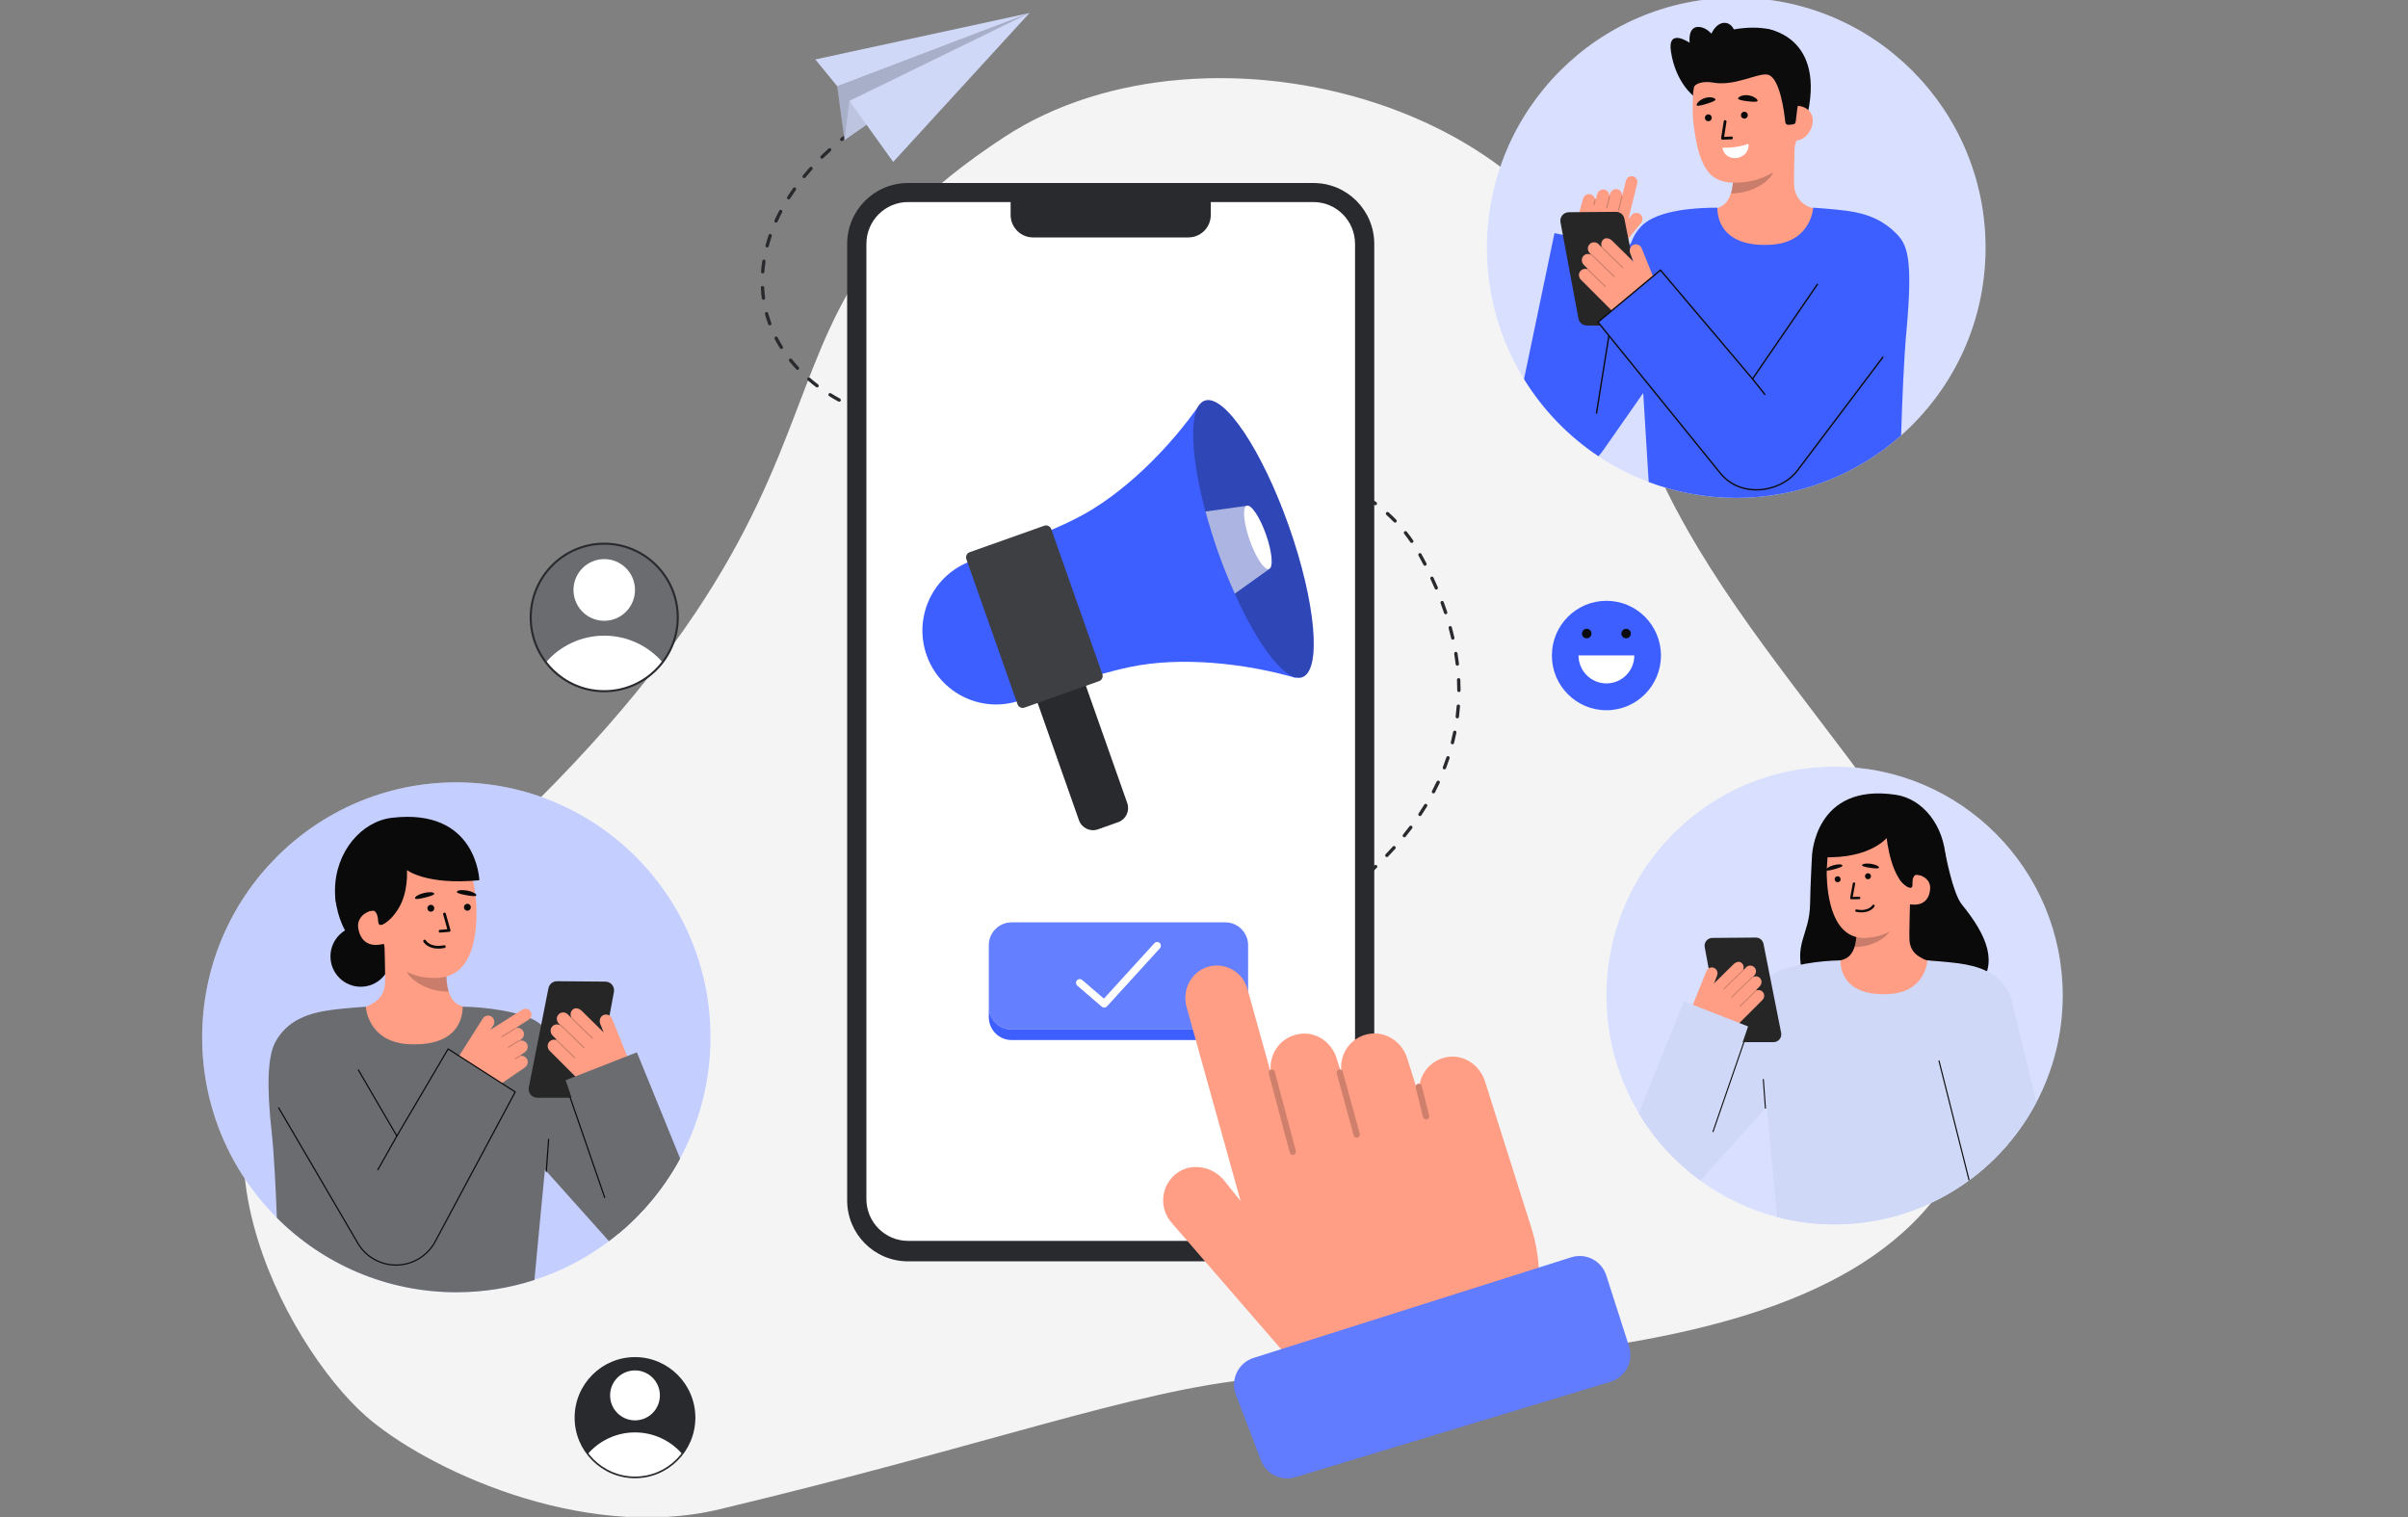 <svg xmlns="http://www.w3.org/2000/svg" width="1060" height="668" viewBox="0 0 1060 668" fill="none"><rect x="0" y="0" width="1060" height="668" fill="#808080" stroke="none"/><g clip-path="url(#clip0_657_489)"><g clip-path="url(#clip1_657_489)"><path d="M874.477 434.006C835.949 336.865 736.361 265.574 713.195 158.704C698.272 46.954 532.318 1.248 442.14 60.297C299.252 153.859 420.679 215.413 140.522 436.775C71.345 491.435 125.579 591.978 160.845 623.19C186.812 646.171 255.724 678.952 316.697 664.403C434.244 636.356 499.838 611.863 552.517 606.956C685.3 594.589 890.916 601.49 874.476 434.006H874.477Z" fill="#F4F4F4"></path><path d="M557.483 413.456C556.144 414.083 555.389 414.404 555.382 414.406C555.007 414.565 554.832 414.998 554.99 415.375C555.109 415.657 555.382 415.827 555.669 415.827C555.764 415.827 555.861 415.809 555.956 415.768C555.987 415.755 556.74 415.436 558.107 414.794C558.477 414.622 558.636 414.182 558.463 413.811C558.291 413.441 557.852 413.282 557.483 413.456Z" fill="#292A2E"></path><path d="M506.308 192.938C504.763 192.82 503.215 192.709 501.668 192.603C501.267 192.58 500.91 192.883 500.883 193.29C500.855 193.698 501.162 194.051 501.568 194.079C503.111 194.184 504.653 194.296 506.196 194.414C506.215 194.415 506.234 194.415 506.252 194.415C506.634 194.415 506.957 194.12 506.987 193.732C507.018 193.325 506.714 192.969 506.308 192.938Z" fill="#292A2E"></path><path d="M402.242 186.807C400.716 186.509 399.198 186.187 397.732 185.849C397.335 185.757 396.94 186.006 396.848 186.405C396.756 186.803 397.004 187.199 397.402 187.291C398.884 187.633 400.418 187.959 401.961 188.259C402.008 188.268 402.056 188.273 402.103 188.273C402.449 188.273 402.758 188.028 402.826 187.674C402.904 187.273 402.642 186.885 402.242 186.807Z" fill="#292A2E"></path><path d="M425.134 189.535L425.024 189.529C423.513 189.45 422 189.353 420.528 189.24C420.124 189.213 419.768 189.513 419.737 189.922C419.705 190.329 420.01 190.685 420.416 190.715C421.9 190.829 423.424 190.926 424.942 191.005L425.063 191.011C425.075 191.012 425.087 191.012 425.099 191.012C425.491 191.012 425.816 190.705 425.836 190.309C425.856 189.901 425.542 189.554 425.135 189.534L425.134 189.535Z" fill="#292A2E"></path><path d="M391.037 184.12C389.551 183.692 388.07 183.235 386.634 182.76C386.245 182.632 385.831 182.843 385.703 183.23C385.576 183.619 385.786 184.036 386.172 184.164C387.625 184.644 389.126 185.108 390.629 185.541C390.698 185.561 390.766 185.57 390.833 185.57C391.153 185.57 391.449 185.359 391.541 185.034C391.653 184.642 391.427 184.232 391.036 184.119L391.037 184.12Z" fill="#292A2E"></path><path d="M436.714 190.038C435.153 189.981 433.607 189.92 432.081 189.856C431.655 189.837 431.33 190.157 431.313 190.564C431.297 190.972 431.613 191.318 432.02 191.334C433.549 191.398 435.096 191.459 436.66 191.515C436.669 191.515 436.679 191.515 436.687 191.515C437.082 191.515 437.409 191.202 437.424 190.803C437.438 190.395 437.12 190.052 436.714 190.038Z" fill="#292A2E"></path><path d="M380.148 180.387C378.715 179.81 377.293 179.199 375.918 178.569C375.55 178.399 375.11 178.563 374.942 178.934C374.773 179.306 374.936 179.745 375.306 179.914C376.702 180.553 378.145 181.174 379.597 181.76C379.687 181.796 379.781 181.813 379.873 181.813C380.164 181.813 380.441 181.637 380.556 181.349C380.708 180.969 380.525 180.538 380.147 180.387H380.148Z" fill="#292A2E"></path><path d="M413.638 188.572C412.112 188.393 410.573 188.19 409.063 187.969C408.662 187.909 408.285 188.19 408.227 188.594C408.169 188.997 408.448 189.373 408.85 189.432C410.374 189.655 411.928 189.86 413.467 190.042C413.496 190.045 413.525 190.047 413.554 190.047C413.923 190.047 414.241 189.77 414.285 189.393C414.332 188.988 414.043 188.62 413.638 188.572Z" fill="#292A2E"></path><path d="M494.702 192.162C493.154 192.073 491.609 191.988 490.064 191.908C489.664 191.88 489.31 192.201 489.29 192.609C489.269 193.016 489.582 193.364 489.989 193.385C491.53 193.465 493.073 193.55 494.618 193.639C494.632 193.639 494.647 193.64 494.661 193.64C495.048 193.64 495.373 193.337 495.397 192.943C495.421 192.535 495.11 192.186 494.704 192.161L494.702 192.162Z" fill="#292A2E"></path><path d="M483.105 191.576C481.555 191.508 480.008 191.444 478.466 191.383C478.456 191.383 478.446 191.383 478.436 191.383C478.042 191.383 477.715 191.695 477.7 192.093C477.684 192.502 478 192.846 478.407 192.862C479.948 192.922 481.492 192.987 483.04 193.055C483.051 193.055 483.062 193.055 483.073 193.055C483.465 193.055 483.792 192.745 483.809 192.348C483.827 191.94 483.511 191.595 483.105 191.576Z" fill="#292A2E"></path><path d="M471.504 191.125C469.951 191.072 468.404 191.02 466.864 190.971C466.452 190.963 466.116 191.279 466.103 191.687C466.09 192.095 466.41 192.436 466.816 192.45C468.355 192.499 469.901 192.549 471.452 192.603C471.461 192.603 471.469 192.603 471.478 192.603C471.874 192.603 472.2 192.288 472.214 191.889C472.228 191.481 471.91 191.138 471.503 191.124L471.504 191.125Z" fill="#292A2E"></path><path d="M369.757 175.467C368.407 174.721 367.075 173.937 365.795 173.136C365.448 172.919 364.994 173.025 364.779 173.371C364.563 173.718 364.669 174.175 365.014 174.39C366.316 175.206 367.673 176.004 369.046 176.762C369.158 176.825 369.281 176.854 369.401 176.854C369.661 176.854 369.913 176.716 370.047 176.472C370.244 176.114 370.114 175.664 369.757 175.467Z" fill="#292A2E"></path><path d="M448.305 190.416C446.747 190.37 445.202 190.322 443.667 190.273C443.278 190.273 442.92 190.581 442.907 190.989C442.894 191.397 443.213 191.739 443.62 191.752C445.154 191.801 446.701 191.849 448.261 191.895H448.283C448.68 191.895 449.008 191.579 449.021 191.177C449.033 190.769 448.712 190.428 448.305 190.416Z" fill="#292A2E"></path><path d="M347.769 87.461C348.582 86.181 349.448 84.895 350.34 83.638C350.577 83.305 350.499 82.843 350.168 82.606C349.837 82.369 349.376 82.446 349.14 82.779C348.233 84.056 347.354 85.364 346.525 86.665C346.306 87.009 346.407 87.467 346.75 87.687C346.873 87.764 347.011 87.803 347.146 87.803C347.39 87.803 347.628 87.682 347.769 87.461Z" fill="#292A2E"></path><path d="M335.691 120.378C335.709 120.38 335.728 120.38 335.746 120.38C336.129 120.38 336.452 120.084 336.48 119.695C336.59 118.188 336.763 116.654 336.994 115.132C337.055 114.728 336.778 114.35 336.376 114.289C335.971 114.23 335.597 114.506 335.536 114.909C335.3 116.469 335.122 118.042 335.01 119.587C334.98 119.995 335.285 120.349 335.691 120.379V120.378Z" fill="#292A2E"></path><path d="M336.813 131.139C336.611 129.64 336.47 128.105 336.394 126.574C336.374 126.166 336.02 125.848 335.621 125.872C335.214 125.893 334.901 126.239 334.922 126.648C335 128.22 335.144 129.798 335.352 131.337C335.401 131.709 335.717 131.978 336.082 131.978C336.115 131.978 336.148 131.976 336.181 131.971C336.585 131.917 336.868 131.545 336.813 131.139H336.813Z" fill="#292A2E"></path><path d="M339.28 103.047C338.895 102.916 338.476 103.122 338.344 103.508C337.836 105.001 337.377 106.514 336.979 108.005C336.874 108.399 337.108 108.805 337.501 108.911C337.565 108.927 337.629 108.936 337.692 108.936C338.018 108.936 338.316 108.718 338.404 108.387C338.792 106.927 339.242 105.448 339.739 103.987C339.871 103.6 339.665 103.18 339.28 103.047Z" fill="#292A2E"></path><path d="M338.165 137.877C338.059 137.483 337.655 137.249 337.261 137.356C336.868 137.463 336.635 137.868 336.742 138.263C337.148 139.772 337.625 141.283 338.162 142.756C338.272 143.055 338.555 143.242 338.855 143.242C338.939 143.242 339.024 143.227 339.108 143.196C339.491 143.056 339.687 142.631 339.547 142.248C339.025 140.815 338.561 139.345 338.166 137.877H338.165Z" fill="#292A2E"></path><path d="M640.14 287.818C640.389 289.335 640.605 290.873 640.784 292.39C640.829 292.765 641.147 293.042 641.515 293.042C641.544 293.042 641.574 293.04 641.602 293.037C642.007 292.989 642.296 292.621 642.248 292.215C642.066 290.677 641.846 289.117 641.594 287.578C641.527 287.175 641.147 286.898 640.747 286.968C640.345 287.034 640.073 287.415 640.14 287.818Z" fill="#292A2E"></path><path d="M638.804 281.017C638.882 281.36 639.186 281.592 639.522 281.592C639.576 281.592 639.632 281.586 639.688 281.573C640.084 281.482 640.332 281.085 640.241 280.686C639.899 279.189 639.517 277.661 639.106 276.147C639 275.753 638.595 275.521 638.201 275.627C637.808 275.735 637.576 276.141 637.683 276.535C638.089 278.031 638.465 279.539 638.804 281.017Z" fill="#292A2E"></path><path d="M341.306 97.941C341.405 97.985 341.508 98.007 341.61 98.007C341.89 98.007 342.158 97.846 342.281 97.573C342.903 96.197 343.582 94.805 344.302 93.436C344.492 93.074 344.354 92.627 343.993 92.437C343.633 92.246 343.187 92.385 342.997 92.748C342.265 94.143 341.572 95.561 340.938 96.963C340.77 97.335 340.935 97.773 341.305 97.941L341.306 97.941Z" fill="#292A2E"></path><path d="M348.575 158.114C348.318 157.797 347.854 157.747 347.538 158.004C347.222 158.262 347.172 158.727 347.428 159.044C348.397 160.246 349.434 161.437 350.512 162.587C350.657 162.742 350.852 162.819 351.049 162.819C351.23 162.819 351.411 162.752 351.554 162.618C351.851 162.339 351.865 161.871 351.586 161.572C350.535 160.451 349.521 159.287 348.576 158.114L348.575 158.114Z" fill="#292A2E"></path><path d="M357.505 73.611C357.203 73.337 356.737 73.36 356.464 73.664C355.415 74.829 354.387 76.022 353.41 77.207C353.151 77.521 353.195 77.988 353.509 78.248C353.647 78.362 353.813 78.417 353.978 78.417C354.19 78.417 354.401 78.326 354.546 78.148C355.51 76.98 356.523 75.804 357.558 74.655C357.831 74.352 357.807 73.884 357.505 73.611Z" fill="#292A2E"></path><path d="M360.119 169.225C358.892 168.294 357.692 167.323 356.551 166.336C356.242 166.069 355.777 166.103 355.511 166.413C355.245 166.722 355.28 167.189 355.588 167.456C356.753 168.463 357.977 169.456 359.23 170.406C359.363 170.506 359.52 170.554 359.674 170.554C359.897 170.554 360.118 170.454 360.263 170.261C360.508 169.935 360.443 169.472 360.119 169.225H360.119Z" fill="#292A2E"></path><path d="M342.307 148.539C342.12 148.177 341.674 148.036 341.313 148.224C340.951 148.412 340.811 148.858 340.998 149.221C341.713 150.603 342.499 151.977 343.332 153.306C343.471 153.529 343.712 153.652 343.957 153.652C344.091 153.652 344.227 153.615 344.348 153.538C344.693 153.321 344.797 152.864 344.58 152.518C343.768 151.225 343.003 149.886 342.307 148.539Z" fill="#292A2E"></path><path d="M517.874 193.955C516.336 193.8 514.796 193.654 513.254 193.516C512.848 193.486 512.49 193.779 512.453 194.187C512.417 194.594 512.716 194.952 513.122 194.989C514.659 195.128 516.194 195.273 517.727 195.426C517.752 195.429 517.777 195.43 517.801 195.43C518.175 195.43 518.496 195.145 518.534 194.764C518.574 194.358 518.279 193.995 517.874 193.955Z" fill="#292A2E"></path><path d="M365.758 65.452C365.485 65.149 365.019 65.126 364.717 65.4C363.56 66.449 362.416 67.528 361.318 68.604C361.027 68.89 361.021 69.358 361.305 69.65C361.45 69.798 361.641 69.873 361.833 69.873C362.019 69.873 362.205 69.803 362.348 69.662C363.434 68.598 364.563 67.533 365.706 66.497C366.008 66.222 366.032 65.755 365.758 65.452Z" fill="#292A2E"></path><path d="M459.904 190.757L455.264 190.621C454.865 190.612 454.517 190.931 454.505 191.34C454.494 191.748 454.814 192.089 455.221 192.1L459.859 192.236H459.882C460.278 192.236 460.607 191.92 460.619 191.518C460.631 191.11 460.311 190.769 459.904 190.757Z" fill="#292A2E"></path><path d="M632.244 259.546C632.341 259.546 632.44 259.526 632.535 259.485C632.908 259.324 633.081 258.889 632.921 258.514C632.312 257.095 631.67 255.66 631.013 254.249C630.841 253.879 630.401 253.718 630.033 253.893C629.663 254.065 629.504 254.506 629.677 254.876C630.328 256.272 630.963 257.693 631.566 259.099C631.686 259.379 631.958 259.547 632.244 259.547V259.546Z" fill="#292A2E"></path><path d="M627.963 353.961C627.616 353.747 627.162 353.856 626.949 354.206C626.151 355.512 625.315 356.822 624.464 358.098C624.238 358.438 624.329 358.897 624.668 359.124C624.793 359.208 624.936 359.248 625.077 359.248C625.315 359.248 625.549 359.133 625.691 358.92C626.552 357.628 627.399 356.301 628.207 354.978C628.42 354.63 628.311 354.174 627.963 353.961L627.963 353.961Z" fill="#292A2E"></path><path d="M613.108 372.662C612.086 373.797 611.028 374.937 609.961 376.048C609.679 376.343 609.687 376.811 609.981 377.094C610.124 377.232 610.308 377.301 610.493 377.301C610.686 377.301 610.879 377.225 611.024 377.074C612.102 375.95 613.172 374.799 614.203 373.652C614.476 373.349 614.452 372.881 614.15 372.608C613.848 372.335 613.381 372.359 613.108 372.662Z" fill="#292A2E"></path><path d="M626.611 248.648C626.742 248.902 627 249.047 627.266 249.047C627.382 249.047 627.498 249.02 627.606 248.963C627.968 248.774 628.108 248.327 627.92 247.965C627.21 246.599 626.469 245.215 625.714 243.851C625.517 243.495 625.067 243.366 624.712 243.563C624.356 243.761 624.227 244.211 624.425 244.569C625.173 245.921 625.908 247.294 626.611 248.647V248.648Z" fill="#292A2E"></path><path d="M611.271 225.552C610.969 225.278 610.502 225.302 610.23 225.605C609.957 225.908 609.981 226.376 610.283 226.649C611.425 227.684 612.536 228.756 613.586 229.836C613.73 229.984 613.922 230.059 614.113 230.059C614.299 230.059 614.484 229.99 614.628 229.849C614.919 229.564 614.925 229.095 614.641 228.803C613.57 227.701 612.437 226.607 611.271 225.552Z" fill="#292A2E"></path><path d="M621.489 363.606C621.164 363.361 620.702 363.425 620.456 363.751C619.541 364.966 618.584 366.19 617.61 367.39C617.354 367.707 617.402 368.173 617.717 368.431C617.854 368.542 618.018 368.597 618.182 368.597C618.396 368.597 618.608 368.504 618.754 368.324C619.74 367.11 620.708 365.871 621.632 364.642C621.877 364.317 621.814 363.852 621.489 363.606Z" fill="#292A2E"></path><path d="M619.274 234.076C619.02 233.757 618.557 233.703 618.239 233.957C617.92 234.211 617.867 234.677 618.12 234.996C619.069 236.196 619.986 237.44 620.843 238.693C620.985 238.903 621.217 239.015 621.452 239.015C621.596 239.015 621.741 238.973 621.868 238.885C622.203 238.654 622.29 238.194 622.059 237.857C621.183 236.574 620.245 235.302 619.275 234.076H619.274Z" fill="#292A2E"></path><path d="M642.015 310.133C641.608 310.105 641.255 310.408 641.226 310.816C641.114 312.346 640.962 313.89 640.775 315.403C640.725 315.808 641.012 316.177 641.416 316.228C641.448 316.231 641.478 316.233 641.508 316.233C641.875 316.233 642.192 315.959 642.239 315.585C642.429 314.048 642.583 312.479 642.696 310.924C642.726 310.516 642.421 310.161 642.015 310.132V310.133Z" fill="#292A2E"></path><path d="M642.834 299.216C642.814 298.808 642.473 298.472 642.062 298.513C641.656 298.532 641.341 298.879 641.361 299.288C641.436 300.825 641.475 302.377 641.476 303.902C641.476 304.31 641.806 304.641 642.214 304.641C642.621 304.641 642.951 304.31 642.951 303.901C642.95 302.353 642.911 300.777 642.834 299.216Z" fill="#292A2E"></path><path d="M640.539 321.647C640.138 321.567 639.752 321.826 639.671 322.227C639.37 323.723 639.028 325.235 638.651 326.721C638.551 327.117 638.789 327.52 639.184 327.62C639.245 327.636 639.305 327.643 639.366 327.643C639.695 327.643 639.995 327.421 640.08 327.085C640.463 325.575 640.811 324.037 641.117 322.517C641.197 322.117 640.939 321.728 640.539 321.647Z" fill="#292A2E"></path><path d="M636.379 270.405C636.456 270.405 636.535 270.393 636.612 270.366C636.998 270.238 637.208 269.819 637.079 269.431C636.595 267.973 636.072 266.489 635.526 265.021C635.384 264.638 634.958 264.443 634.578 264.586C634.196 264.728 634.002 265.155 634.144 265.538C634.684 266.99 635.201 268.457 635.68 269.898C635.783 270.209 636.07 270.405 636.379 270.405Z" fill="#292A2E"></path><path d="M633.401 343.7C633.033 343.525 632.593 343.684 632.419 344.054C631.77 345.434 631.079 346.825 630.363 348.185C630.174 348.546 630.312 348.994 630.672 349.184C630.782 349.241 630.9 349.27 631.015 349.27C631.279 349.27 631.535 349.126 631.667 348.874C632.392 347.494 633.093 346.084 633.752 344.684C633.925 344.314 633.767 343.873 633.399 343.699L633.401 343.7Z" fill="#292A2E"></path><path d="M637.639 332.89C637.253 332.76 636.836 332.97 636.706 333.357C636.225 334.8 635.7 336.259 635.143 337.695C634.996 338.076 635.183 338.505 635.563 338.653C635.651 338.687 635.741 338.704 635.83 338.704C636.126 338.704 636.404 338.524 636.518 338.231C637.083 336.773 637.616 335.291 638.104 333.825C638.234 333.438 638.025 333.019 637.639 332.889V332.89Z" fill="#292A2E"></path><path d="M529.404 195.274C527.87 195.075 526.332 194.886 524.79 194.705C524.393 194.653 524.02 194.948 523.973 195.354C523.926 195.76 524.215 196.127 524.62 196.174C526.156 196.355 527.689 196.543 529.215 196.741C529.247 196.745 529.279 196.747 529.31 196.747C529.675 196.747 529.992 196.475 530.04 196.102C530.093 195.698 529.807 195.325 529.404 195.274Z" fill="#292A2E"></path><path d="M567.749 408.156C566.394 408.914 565.025 409.657 563.679 410.366C563.318 410.555 563.179 411.002 563.369 411.364C563.501 411.617 563.758 411.76 564.022 411.76C564.137 411.76 564.254 411.733 564.365 411.675C565.721 410.961 567.102 410.212 568.468 409.448C568.823 409.25 568.951 408.799 568.753 408.442C568.555 408.085 568.104 407.957 567.749 408.156Z" fill="#292A2E"></path><path d="M574.559 206.663C574.866 206.663 575.152 206.47 575.257 206.163C575.389 205.777 575.184 205.356 574.799 205.224C573.353 204.728 571.863 204.241 570.369 203.775C569.983 203.655 569.567 203.872 569.446 204.262C569.326 204.652 569.543 205.066 569.932 205.188C571.412 205.649 572.889 206.132 574.321 206.623C574.4 206.65 574.481 206.663 574.559 206.663Z" fill="#292A2E"></path><path d="M564.176 202.737C564.282 202.343 564.049 201.936 563.655 201.831C562.177 201.433 560.659 201.043 559.144 200.672C558.748 200.573 558.35 200.819 558.254 201.215C558.157 201.612 558.4 202.013 558.795 202.109C560.298 202.477 561.805 202.864 563.273 203.259C563.336 203.277 563.401 203.285 563.464 203.285C563.789 203.285 564.087 203.067 564.175 202.736L564.176 202.737Z" fill="#292A2E"></path><path d="M552.339 199.119C550.846 198.802 549.311 198.491 547.778 198.197C547.377 198.12 546.992 198.383 546.915 198.784C546.838 199.185 547.1 199.572 547.5 199.649C549.025 199.943 550.55 200.251 552.034 200.566C552.085 200.577 552.137 200.582 552.188 200.582C552.528 200.582 552.835 200.343 552.908 199.995C552.993 199.596 552.738 199.204 552.34 199.119L552.339 199.119Z" fill="#292A2E"></path><path d="M577.681 402.214C576.391 403.038 575.069 403.86 573.751 404.66C573.402 404.871 573.29 405.326 573.501 405.676C573.64 405.906 573.882 406.033 574.132 406.033C574.261 406.033 574.393 405.998 574.513 405.926C575.842 405.121 577.174 404.292 578.473 403.461C578.816 403.242 578.918 402.784 578.699 402.44C578.481 402.096 578.026 401.994 577.682 402.214H577.681Z" fill="#292A2E"></path><path d="M540.906 196.967C539.412 196.718 537.867 196.474 536.311 196.24C535.909 196.174 535.533 196.457 535.473 196.861C535.413 197.265 535.69 197.642 536.092 197.702C537.64 197.935 539.178 198.179 540.664 198.426C540.705 198.433 540.745 198.436 540.785 198.436C541.139 198.436 541.452 198.179 541.512 197.818C541.578 197.415 541.307 197.034 540.905 196.966L540.906 196.967Z" fill="#292A2E"></path><path d="M596.392 388.615C595.211 389.592 593.999 390.569 592.788 391.518C592.467 391.77 592.411 392.235 592.661 392.556C592.807 392.743 593.024 392.84 593.242 392.84C593.401 392.84 593.561 392.788 593.696 392.683C594.917 391.726 596.14 390.741 597.329 389.756C597.643 389.496 597.688 389.03 597.429 388.716C597.169 388.401 596.705 388.357 596.391 388.616L596.392 388.615Z" fill="#292A2E"></path><path d="M605.045 380.943C603.941 381.994 602.799 383.051 601.65 384.084C601.347 384.356 601.321 384.824 601.592 385.128C601.738 385.291 601.939 385.374 602.141 385.374C602.317 385.374 602.492 385.312 602.633 385.186C603.794 384.144 604.946 383.077 606.061 382.017C606.356 381.735 606.368 381.268 606.088 380.971C605.807 380.674 605.341 380.662 605.045 380.943Z" fill="#292A2E"></path><path d="M605.418 222.412C605.641 222.412 605.862 222.31 606.007 222.118C606.252 221.792 606.187 221.327 605.861 221.082C604.641 220.16 603.359 219.246 602.053 218.367C601.713 218.137 601.257 218.23 601.03 218.568C600.803 218.907 600.893 219.367 601.23 219.595C602.514 220.459 603.774 221.357 604.974 222.263C605.107 222.364 605.263 222.412 605.418 222.412Z" fill="#292A2E"></path><path d="M587.245 395.697C586.014 396.591 584.744 397.489 583.466 398.371C583.131 398.602 583.045 399.063 583.277 399.399C583.42 399.608 583.65 399.72 583.884 399.72C584.029 399.72 584.174 399.678 584.302 399.59C585.588 398.703 586.869 397.796 588.109 396.895C588.44 396.656 588.513 396.194 588.274 395.863C588.036 395.532 587.575 395.458 587.245 395.697Z" fill="#292A2E"></path><path d="M595.729 216.059C595.986 216.059 596.235 215.924 596.37 215.685C596.571 215.33 596.448 214.878 596.093 214.676C594.769 213.92 593.386 213.173 591.985 212.454C591.625 212.269 591.179 212.412 590.993 212.775C590.807 213.139 590.952 213.584 591.314 213.77C592.695 214.48 594.059 215.217 595.364 215.962C595.479 216.028 595.604 216.06 595.728 216.06L595.729 216.059Z" fill="#292A2E"></path><path d="M585.366 210.865C585.65 210.865 585.921 210.699 586.042 210.422C586.206 210.048 586.036 209.611 585.663 209.448C584.269 208.834 582.821 208.228 581.359 207.647C580.981 207.498 580.553 207.682 580.402 208.063C580.251 208.443 580.437 208.873 580.816 209.023C582.261 209.597 583.693 210.196 585.071 210.802C585.167 210.845 585.268 210.865 585.366 210.865Z" fill="#292A2E"></path><path d="M371.917 59.335C371.297 59.821 370.685 60.31 370.079 60.8C369.763 61.057 369.713 61.523 369.969 61.841C370.115 62.021 370.328 62.115 370.543 62.115C370.705 62.115 370.87 62.061 371.006 61.95C371.605 61.464 372.212 60.981 372.825 60.5C373.145 60.248 373.202 59.783 372.952 59.462C372.702 59.14 372.238 59.083 371.917 59.335Z" fill="#292A2E"></path><path d="M368.552 37.979L371.765 61.615L453.164 5.746L368.552 37.979Z" fill="#D0D8F7"></path><path opacity="0.2" d="M368.552 37.979L371.765 61.615L453.164 5.746L368.552 37.979Z" fill="#0A0A0A"></path><path d="M373.907 44.426L371.765 61.617L433.886 17.566L373.907 44.426Z" fill="#D0D8F7"></path><path opacity="0.1" d="M373.907 44.426L371.765 61.617L433.886 17.566L373.907 44.426Z" fill="#0A0A0A"></path><path d="M358.912 26.16L453.164 5.746L393.185 71.286L373.906 44.425L453.164 5.746L368.551 37.979L358.912 26.16Z" fill="#D0D8F7"></path><path d="M874.033 109.091C874.033 141.975 859.658 171.487 836.878 191.65C817.521 208.783 792.121 219.17 764.286 219.17C750.728 219.17 737.742 216.701 725.755 212.192C717.91 209.247 710.491 205.422 703.621 200.828C690.416 192.029 679.233 180.444 670.876 166.892V166.88C660.522 150.077 654.553 130.28 654.553 109.091C654.553 48.283 703.683 -1 764.288 -1C824.893 -1 874.035 48.283 874.035 109.091H874.033Z" fill="white"></path><path opacity="0.2" d="M874.033 109.091C874.033 141.975 859.658 171.487 836.878 191.65C817.521 208.783 792.121 219.17 764.286 219.17C750.728 219.17 737.742 216.701 725.755 212.192C717.91 209.247 710.491 205.422 703.621 200.828C690.416 192.029 679.233 180.444 670.876 166.892V166.88C660.522 150.077 654.553 130.28 654.553 109.091C654.553 48.283 703.683 -1 764.288 -1C824.893 -1 874.035 48.283 874.035 109.091H874.033Z" fill="#3E5FFF"></path><path d="M750.906 92.868C751.028 92.853 752.377 115.302 778.375 113.345C796.373 111.992 802.79 92.837 803.203 92.837C801.263 92.423 798.864 91.795 797.912 91.58C794.745 90.864 790.793 88.243 789.879 82.722C789.353 79.54 790.246 63.26 789.971 60.041L762.344 66.227C762.73 73.026 765.432 88.79 755.962 91.58C754.386 92.041 752.688 92.465 750.906 92.868Z" fill="#FF9E85"></path><path opacity="0.22" d="M761.955 85.137C762.346 83.884 762.58 82.794 762.786 80.836C763.157 77.332 762.959 74.113 762.606 70.832C768.187 70.086 773.545 67.731 777.875 64.121C778.388 66.021 781.209 74.326 780.429 76.132C778.952 79.546 772.014 85.138 761.956 85.138L761.955 85.137Z" fill="#0C0C0C"></path><path d="M745.527 42.278C745.527 42.278 737.599 36.368 735.543 22.643C733.951 12.016 743.786 18.835 743.786 18.835C743.786 18.835 742.714 11.171 748.288 11.892C753.863 12.611 757.046 20.646 757.046 20.646" fill="#0C0C0C"></path><path d="M777.092 12.57C777.092 12.57 804.757 15.336 795.044 52.987L792.599 53.17L787.636 53.541" fill="#0C0C0C"></path><path d="M767.192 80.267C778.084 79.204 791.077 72.199 791.155 57.356L791.225 43.964C791.303 29.121 783.594 17.049 769.663 16.975C755.731 16.901 745.256 28.879 745.178 43.722L745.148 49.651C745.142 50.871 745.258 53.062 745.636 55.732C746.39 61.06 747.558 69.161 751.207 74.618C754.652 79.771 760.234 80.945 767.193 80.266L767.192 80.267Z" fill="#FF9E85"></path><path d="M758.603 64.997C758.374 64.982 758.204 65.194 758.255 65.417C758.925 68.321 761.628 70.001 764.646 69.543C767.664 69.086 769.895 66.674 769.715 63.714C769.7 63.477 769.46 63.325 769.242 63.418C768.55 63.714 766.928 64.275 763.867 64.717C761.238 65.095 759.395 65.049 758.602 64.998L758.603 64.997Z" fill="white"></path><path d="M752.218 53.36C753.048 53.239 753.624 52.467 753.504 51.634C753.384 50.801 752.613 50.224 751.783 50.344C750.953 50.465 750.378 51.237 750.498 52.07C750.618 52.903 751.388 53.48 752.218 53.36Z" fill="#0A0A0A"></path><path d="M762.302 61.323C762.606 61.279 762.834 61.01 762.821 60.696C762.808 60.359 762.526 60.098 762.19 60.111L758.957 60.239L759.997 53.573C760.049 53.24 759.823 52.928 759.491 52.877C759.16 52.825 758.849 53.052 758.796 53.385L757.642 60.783C757.614 60.963 757.668 61.146 757.789 61.282C757.909 61.418 758.085 61.493 758.266 61.486L762.238 61.329C762.26 61.329 762.281 61.327 762.301 61.323H762.302Z" fill="#0A0A0A"></path><path d="M765.08 43.365C765 43.836 766.727 44.271 769.107 44.555C771.486 44.839 773.625 44.981 773.699 44.392C773.793 43.647 771.843 42.21 769.462 41.927C767.081 41.644 765.205 42.626 765.08 43.365Z" fill="#0A0A0A"></path><path d="M768.089 52.213C768.92 52.093 769.496 51.319 769.376 50.486C769.256 49.653 768.485 49.075 767.654 49.196C766.824 49.316 766.248 50.09 766.368 50.923C766.488 51.756 767.259 52.334 768.089 52.213Z" fill="#0A0A0A"></path><path d="M746.865 46.33C746.982 46.792 748.736 46.487 751.027 45.778C753.317 45.068 755.329 44.329 755.158 43.76C754.942 43.042 752.815 42.435 750.524 43.144C748.234 43.854 746.679 45.602 746.865 46.33Z" fill="#0A0A0A"></path><path d="M790.266 61.875C794.499 61.897 797.955 57.372 797.977 53.125C797.999 48.878 794.579 46.518 790.345 46.496L788.149 49.33L786.625 61.856L790.265 61.876L790.266 61.875Z" fill="#FF9E85"></path><path d="M787.293 54.956C786.587 55.025 785.958 54.513 785.886 53.805C785.421 49.235 783.465 33.905 778.059 32.843C773.825 32.011 763.618 38.104 754.108 36.358C749.948 35.594 746.011 36.656 745.625 38.627C745.472 39.407 742.801 28.226 749.243 19.677C754.372 12.87 771.309 10.832 779.038 12.993C800.437 18.978 791.226 47.413 791.226 47.413L790.455 53.632C790.381 54.233 789.901 54.701 789.3 54.76L787.293 54.956Z" fill="#0C0C0C"></path><path d="M763.929 19.663C764.859 15.029 763.068 10.76 759.93 10.127C756.791 9.493 753.494 12.736 752.565 17.37C751.636 22.003 753.427 26.273 756.565 26.906C759.703 27.54 763 24.297 763.929 19.663Z" fill="#0C0C0C"></path><path d="M839.204 145.827C838.119 157.436 837.365 175.79 836.877 191.652C817.52 208.785 792.121 219.172 764.286 219.172C750.727 219.172 737.741 216.703 725.755 212.194C725.157 202.284 724.219 186.91 723.343 173.004C722.466 159.122 721.649 146.695 721.308 142.612C719.932 126.409 715.217 115.753 718.116 106.771C718.896 104.314 720.248 101.981 722.404 99.695C729.677 91.984 748.436 91.422 755.977 91.422C756.111 91.422 754.454 108.934 779.208 107.761C797.396 106.906 798.164 91.422 798.164 91.422C798.164 91.422 807.167 92.009 813.16 92.815C822.966 94.147 829.435 97.483 834.576 102.639C839.363 107.454 842.287 112.648 839.205 145.826L839.204 145.827Z" fill="#3E5FFF"></path><path d="M756.44 125.566L723.342 172.992V173.005L705.629 198.373C705.008 199.253 704.337 200.072 703.619 200.83C690.414 192.031 679.23 180.446 670.874 166.894V166.882L684.275 102.628L716.313 109.349L718.116 106.771V106.759L721.917 101.32L756.44 125.566Z" fill="#3E5FFF"></path><path d="M708.492 144.22L702.452 182.027L703.046 182.123L709.086 144.316L708.492 144.22Z" fill="#0C0C0C"></path><path d="M722.414 98.125C723.395 96.93 723.187 95.145 721.929 94.213C720.75 93.339 719.068 93.657 718.136 94.792L716.803 96.555L720.703 80.736C721.042 79.363 720.206 77.974 718.837 77.634C717.468 77.294 716.083 78.133 715.745 79.506L714.12 86.094C714.105 86.084 714.086 86.076 714.068 86.069C714.123 84.676 713.098 83.385 711.573 83.253C710.268 83.14 709.09 84.056 708.733 85.32L708.482 86.209C708.451 86.213 708.422 86.225 708.395 86.24C708.455 84.961 707.607 83.766 706.291 83.465C704.862 83.139 703.448 84.107 703.049 85.522L702.431 87.712C702.401 87.636 702.339 87.574 702.252 87.555C702.204 87.545 702.158 87.552 702.115 87.568C701.864 86.474 700.955 85.572 699.695 85.462C698.391 85.349 697.213 86.266 696.856 87.53L693.485 99.398C691.972 104.76 693.853 110.508 698.241 113.925L705.148 119.305L722.413 98.124L722.414 98.125Z" fill="#FF9E85"></path><g opacity="0.2"><path d="M712.231 92.756C712.228 92.727 712.229 92.697 712.237 92.667L713.74 86.25C713.772 86.113 713.909 86.027 714.045 86.06C714.182 86.093 714.266 86.23 714.235 86.367L712.732 92.784C712.7 92.921 712.562 93.007 712.426 92.974C712.32 92.949 712.245 92.859 712.232 92.757L712.231 92.756Z" fill="#0C0C0C"></path><path d="M707.048 91.527C707.044 91.498 707.046 91.467 707.053 91.436L708.274 86.402C708.307 86.265 708.445 86.181 708.581 86.214C708.717 86.248 708.801 86.385 708.768 86.523L707.547 91.557C707.514 91.694 707.376 91.778 707.24 91.745C707.134 91.719 707.06 91.63 707.048 91.527Z" fill="#0C0C0C"></path><path d="M701.426 90.227C701.422 90.199 701.423 90.171 701.43 90.142L701.951 87.751C701.98 87.614 702.117 87.526 702.253 87.557C702.391 87.588 702.477 87.722 702.447 87.86L701.926 90.251C701.897 90.388 701.76 90.476 701.624 90.445C701.516 90.421 701.439 90.331 701.426 90.227Z" fill="#0C0C0C"></path></g><path d="M698.495 143.3H719.84C722.19 143.3 723.953 141.144 723.494 138.833L715.05 96.26C714.7 94.499 713.153 93.237 711.363 93.252L690.562 93.428C688.242 93.447 686.504 95.566 686.93 97.853L694.831 140.25C695.161 142.019 696.7 143.301 698.494 143.301L698.495 143.3Z" fill="#262626"></path><path d="M695.498 119.59C696.222 118.516 697.48 118.152 698.578 118.477C698.586 118.428 698.595 118.378 698.632 118.339C698.698 118.273 698.786 118.266 698.87 118.285L697.212 116.627C696.155 115.569 695.997 113.828 696.995 112.713C697.913 111.688 699.397 111.523 700.502 112.213C700.502 112.186 700.524 112.163 700.531 112.136L699.849 111.454C698.905 110.509 698.677 109.004 699.423 107.895C700.428 106.404 702.466 106.261 703.67 107.465L705.245 109.04C705.251 109.031 705.249 109.018 705.257 109.009C705.266 108.997 705.286 109 705.297 108.99C704.624 107.923 704.745 106.495 705.672 105.562C706.735 104.342 708.633 104.939 709.651 105.957L719.255 115.393L718.962 114.953L717.602 111.476C717.057 110.082 717.609 108.423 718.968 107.803C720.418 107.143 722.104 107.842 722.678 109.31L730.628 129.034C730.628 129.034 713.924 141.16 709.918 137.152L695.92 123.148C694.976 122.203 694.748 120.698 695.494 119.589L695.498 119.59Z" fill="#FF9E85"></path><g opacity="0.2"><path d="M714.463 117.936C714.366 118.033 714.208 118.034 714.108 117.938L705.264 109.371C705.163 109.273 705.16 109.112 705.258 109.01C705.342 108.907 705.517 108.906 705.618 109.004L714.462 117.57C714.563 117.669 714.566 117.83 714.468 117.931L714.463 117.936Z" fill="#0C0C0C"></path><path d="M710.804 121.952C710.706 122.049 710.548 122.05 710.449 121.953L700.579 112.392C700.477 112.294 700.475 112.133 700.573 112.032C700.663 111.94 700.831 111.927 700.932 112.025L710.802 121.586C710.904 121.684 710.906 121.846 710.808 121.947L710.804 121.952Z" fill="#0C0C0C"></path><path d="M706.866 126.327C706.769 126.424 706.61 126.425 706.511 126.329L698.638 118.702C698.537 118.604 698.534 118.443 698.632 118.341C698.733 118.241 698.891 118.237 698.992 118.335L706.865 125.962C706.966 126.06 706.969 126.221 706.871 126.323L706.866 126.327Z" fill="#0C0C0C"></path></g><path d="M805.313 117.889L771.457 164.385L730.94 118.9L703.427 141.81L756.901 207.822C758.046 209.298 759.468 210.72 761.048 211.877C770.187 218.574 784.813 215.966 791.488 206.798L791.934 206.185L839.342 142.822L805.313 117.889Z" fill="#3E5FFF"></path><path d="M773.168 215.931C768.604 215.931 764.271 214.611 760.871 212.119C759.334 210.994 757.879 209.571 756.664 208.006L703.006 141.767L730.976 118.477L731.169 118.704L771.432 166.304L799.905 124.802L800.401 125.144L771.482 167.296L730.902 119.322L703.848 141.85L757.134 207.631C758.319 209.157 759.732 210.539 761.225 211.632C765.496 214.761 771.298 215.983 777.142 214.988C782.953 213.997 788.094 210.946 791.245 206.619L791.691 206.006L828.736 156.875L829.217 157.24L792.175 206.366L791.732 206.975C788.489 211.428 783.208 214.566 777.243 215.583C775.877 215.816 774.512 215.931 773.167 215.931H773.168Z" fill="#0C0C0C"></path><path d="M771.693 166.612L771.223 166.988L776.786 173.992L777.257 173.616L771.693 166.612Z" fill="#0C0C0C"></path><path d="M200.881 568.866C262.671 568.866 312.762 518.618 312.762 456.634C312.762 394.65 262.671 344.402 200.881 344.402C139.091 344.402 89 394.65 89 456.634C89 518.618 139.091 568.866 200.881 568.866Z" fill="white"></path><path opacity="0.3" d="M312.761 456.633C312.761 476.063 307.84 494.344 299.178 510.291C291.479 524.442 280.832 536.748 268.066 546.377C258.26 553.782 247.198 559.599 235.26 563.448C224.43 566.967 212.882 568.862 200.882 568.862C170.038 568.862 142.104 556.337 121.87 536.087C101.563 515.766 89.004 487.672 89.004 456.633C89.004 394.652 139.096 344.402 200.883 344.402C262.671 344.402 312.761 394.652 312.761 456.633Z" fill="#3E5FFF"></path><path d="M158.791 434.376C166.149 434.376 172.114 428.392 172.114 421.01C172.114 413.628 166.149 407.645 158.791 407.645C151.432 407.645 145.467 413.628 145.467 421.01C145.467 428.392 151.432 434.376 158.791 434.376Z" fill="#0A0A0A"></path><path d="M147.615 393.554C147.615 393.554 146.963 417.979 173.468 427.301L175.123 384.336L147.615 393.554Z" fill="#0A0A0A"></path><path d="M208.625 444.329C208.503 444.314 207.144 466.924 180.96 464.953C162.832 463.591 156.369 444.297 155.953 444.297C157.908 443.88 161.199 443.275 162.067 442.81C164.922 441.271 168.453 439.67 169.374 434.11C169.904 430.904 169.004 414.509 169.281 411.266L197.107 417.496C196.718 424.345 193.997 440.221 203.534 443.031C205.121 443.496 206.831 443.923 208.625 444.329Z" fill="#FF9E85"></path><path opacity="0.22" d="M197.497 436.542C197.103 435.279 196.868 434.182 196.66 432.21C196.287 428.682 196.486 425.438 196.842 422.134C191.221 421.383 185.824 419.011 181.463 415.375C180.946 417.289 178.104 425.653 178.891 427.472C180.378 430.91 187.366 436.542 197.496 436.542L197.497 436.542Z" fill="#0C0C0C"></path><path d="M193.071 430.449C182.07 431.127 170.406 426.271 167.984 411.521L163.431 398.161C161.01 383.411 166.769 370.177 180.614 367.889C194.459 365.602 205.422 370.437 207.843 385.188C207.843 385.188 209.354 393.63 209.55 396.479C210.289 407.22 209.762 429.421 193.07 430.45L193.071 430.449Z" fill="#FF9E85"></path><path d="M209.688 394.164C209.626 394.639 207.84 394.547 205.47 394.115C203.101 393.683 201.005 393.188 201.107 392.6C201.236 391.858 203.271 391.608 205.64 392.04C208.01 392.472 209.785 393.417 209.687 394.165L209.688 394.164Z" fill="#0A0A0A"></path><path d="M207.271 399.411C207.291 398.566 206.624 397.864 205.781 397.844C204.939 397.824 204.239 398.493 204.219 399.338C204.199 400.184 204.866 400.885 205.709 400.906C206.552 400.926 207.251 400.257 207.271 399.411Z" fill="#0A0A0A"></path><path d="M193.709 410.538C193.4 410.531 193.142 410.29 193.116 409.975C193.089 409.637 193.34 409.342 193.676 409.315L196.916 409.053L195.08 402.529C194.989 402.203 195.178 401.865 195.503 401.773C195.827 401.681 196.164 401.87 196.257 402.196L198.294 409.438C198.344 409.614 198.311 409.803 198.208 409.954C198.104 410.104 197.938 410.2 197.755 410.215L193.775 410.536C193.753 410.538 193.732 410.539 193.711 410.538H193.709Z" fill="#0A0A0A"></path><path d="M193.865 417.566C188.345 417.954 186.468 414.723 186.383 414.57C186.219 414.275 186.324 413.902 186.617 413.736C186.909 413.572 187.28 413.676 187.446 413.968C187.525 414.105 189.44 417.274 195.464 416.119C195.802 416.053 196.115 416.274 196.178 416.605C196.241 416.937 196.024 417.258 195.693 417.322C195.044 417.446 194.434 417.525 193.864 417.565L193.865 417.566Z" fill="#0A0A0A"></path><path d="M191.164 393.402C191.299 393.862 189.63 394.504 187.289 395.073C184.949 395.643 182.833 396.043 182.689 395.464C182.506 394.732 184.265 393.676 186.605 393.107C188.946 392.537 190.951 392.679 191.164 393.402Z" fill="#0A0A0A"></path><path d="M191.179 399.858C191.199 399.013 190.532 398.311 189.69 398.291C188.847 398.271 188.147 398.94 188.127 399.786C188.107 400.631 188.774 401.333 189.617 401.353C190.46 401.373 191.159 400.704 191.179 399.858Z" fill="#0A0A0A"></path><path d="M152.64 402.182L167.713 407.182C170.535 406.268 173.025 403.627 175.125 400.39C179.957 392.942 179.13 383.026 179.13 383.026C179.13 383.026 187.773 389.779 211.008 387.492C211.008 387.492 210.05 355.508 172.439 360.011C159.338 361.579 147.564 374.702 147.463 391.928C147.392 403.999 152.64 402.182 152.64 402.182Z" fill="#0A0A0A"></path><path d="M167.215 415.823C163.007 416.519 158.73 414.922 157.704 408.566C157.023 404.344 160.498 401.234 164.705 400.539L167.337 403.009L170.832 415.226L167.215 415.823Z" fill="#FF9E85"></path><path d="M159.121 397.498L158.791 403.334C159.928 402.027 161.547 401.137 163.405 400.961C163.867 400.911 164.325 400.927 164.77 400.975C167.501 403.254 165.428 407.247 167.712 407.182C169.01 407.145 172.038 404.147 172.791 402.26C173.268 401.063 170.14 396.356 170.187 395.068" fill="#0A0A0A"></path><path d="M299.179 510.29C291.48 524.442 280.833 536.747 268.067 546.376L239.878 514.873L209.325 480.717L235.212 456.521L245.396 467.104L260.989 483.283L284.464 473.763L299.179 510.29Z" fill="#6B6C70"></path><path d="M266.191 527.406C266.22 527.406 266.248 527.401 266.277 527.392C266.413 527.344 266.485 527.195 266.438 527.059L248.684 475.639C248.636 475.502 248.486 475.431 248.352 475.477C248.216 475.524 248.144 475.673 248.191 475.81L265.945 527.23C265.983 527.338 266.084 527.406 266.191 527.406Z" fill="#0C0C0C"></path><path d="M245.396 467.106C245.322 474.756 242.703 483.885 241.766 494.907C241.522 497.852 240.791 505.404 239.878 514.875C238.452 529.82 236.528 549.568 235.26 563.45C224.431 566.969 212.883 568.864 200.883 568.864C170.038 568.864 142.105 556.338 121.871 536.089C121.322 521.913 120.603 507.506 119.556 498.146C117.302 477.738 117.912 464.834 121.164 458.797C126.488 448.936 135.965 445.929 145.881 444.573C151.936 443.754 161.036 443.168 161.036 443.168C161.036 443.168 161.803 458.809 180.186 459.678C205.207 460.863 203.538 443.168 203.661 443.168C212.736 443.168 229.937 445.343 236.528 449.852C243.52 454.618 245.481 460.276 245.396 467.107V467.106Z" fill="#6B6C70"></path><path d="M174.336 556.892C181.365 556.892 187.858 553.108 191.337 546.971L226.796 480.683L197.264 461.75L174.696 500.082L150.303 457.801L118.627 481.114L157.163 546.662C160.559 552.913 167.064 556.828 174.159 556.892C174.218 556.892 174.277 556.892 174.336 556.892V556.892Z" fill="#6B6C70"></path><path d="M240.484 515.888C240.619 515.888 240.733 515.783 240.743 515.645L241.772 501.543C241.783 501.399 241.675 501.273 241.531 501.263C241.4 501.25 241.263 501.36 241.252 501.505L240.222 515.607C240.212 515.75 240.32 515.877 240.463 515.887C240.47 515.887 240.477 515.887 240.483 515.887L240.484 515.888Z" fill="#0C0C0C"></path><path d="M258.4 483.247H236.519C234.109 483.247 232.301 481.038 232.772 478.667L241.429 435.025C241.787 433.221 243.374 431.926 245.208 431.942L266.532 432.122C268.91 432.142 270.691 434.313 270.254 436.658L262.155 480.12C261.817 481.934 260.239 483.248 258.4 483.248V483.247Z" fill="#262626"></path><path d="M241.545 458.941C242.287 457.84 243.577 457.467 244.703 457.799C244.711 457.75 244.72 457.698 244.759 457.658C244.827 457.59 244.917 457.582 245.002 457.602L243.304 455.903C242.22 454.819 242.058 453.033 243.081 451.891C244.022 450.839 245.544 450.67 246.676 451.377C246.676 451.349 246.698 451.326 246.707 451.298L246.007 450.599C245.04 449.63 244.806 448.086 245.571 446.951C246.601 445.422 248.69 445.275 249.924 446.51L251.538 448.125C251.545 448.115 251.542 448.101 251.551 448.092C251.562 448.08 251.58 448.083 251.593 448.074C250.903 446.98 251.027 445.516 251.977 444.56C253.067 443.309 255.014 443.921 256.057 444.965L265.902 454.639L265.602 454.188L264.208 450.623C263.65 449.194 264.215 447.493 265.609 446.859C267.096 446.182 268.824 446.899 269.412 448.403L277.563 468.623C277.563 468.623 260.438 481.053 256.332 476.945L241.983 462.589C241.016 461.621 240.781 460.076 241.547 458.941H241.545Z" fill="#FF9E85"></path><g opacity="0.2"><path d="M260.988 457.244C260.887 457.344 260.725 457.345 260.623 457.246L251.557 448.464C251.454 448.363 251.45 448.198 251.551 448.094C251.637 447.989 251.816 447.987 251.919 448.088L260.986 456.87C261.089 456.971 261.092 457.135 260.992 457.24L260.988 457.244Z" fill="#0C0C0C"></path><path d="M257.236 461.363C257.136 461.462 256.973 461.463 256.872 461.364L246.754 451.563C246.651 451.463 246.648 451.298 246.748 451.194C246.84 451.099 247.014 451.087 247.117 451.188L257.234 460.989C257.338 461.089 257.341 461.254 257.241 461.358L257.236 461.363Z" fill="#0C0C0C"></path><path d="M253.2 465.845C253.1 465.945 252.937 465.946 252.836 465.847L244.765 458.029C244.662 457.928 244.658 457.764 244.759 457.659C244.862 457.557 245.024 457.553 245.127 457.653L253.198 465.471C253.301 465.572 253.305 465.736 253.204 465.841L253.2 465.845Z" fill="#0C0C0C"></path></g><path d="M299.375 509.936C299.301 510.058 299.241 510.168 299.18 510.291C292.346 522.853 283.185 533.961 272.282 543.029L248.978 475.525L280.358 463.244L299.374 509.937L299.375 509.936Z" fill="#6B6C70"></path><path d="M202.092 464.843L220.846 476.866L231.023 469.926C232.134 469.171 232.646 467.722 232.115 466.484C231.603 465.289 230.437 464.695 229.295 464.8C229.295 464.75 229.289 464.707 229.258 464.665C229.246 464.646 229.24 464.628 229.221 464.615C229.209 464.602 229.203 464.596 229.191 464.59C229.178 464.578 229.166 464.572 229.154 464.566C229.123 464.553 229.086 464.541 229.049 464.541L229.055 464.535L230.981 463.229C232.221 462.387 232.709 460.691 231.931 459.403C231.215 458.214 229.784 457.775 228.561 458.246C228.567 458.215 228.567 458.184 228.561 458.147L229.345 457.614C230.456 456.859 230.962 455.416 230.432 454.179C229.814 452.73 228.241 452.148 226.902 452.649H226.896C226.883 452.637 226.871 452.618 226.859 452.605L232.728 448.897C233.95 448.123 234.314 446.507 233.549 445.275C232.778 444.05 231.161 443.685 229.939 444.452L215.843 453.354L217.127 451.491C217.93 450.215 217.695 448.469 216.467 447.597C215.159 446.668 213.356 447.046 212.517 448.384L202.094 464.845L202.092 464.843Z" fill="#FF9E85"></path><g opacity="0.2"><path d="M221.003 456.595C221.033 456.589 221.061 456.579 221.089 456.562L226.83 453.027C226.952 452.952 226.99 452.791 226.915 452.667C226.839 452.544 226.679 452.507 226.556 452.581L220.815 456.116C220.693 456.191 220.655 456.353 220.73 456.476C220.789 456.572 220.9 456.616 221.003 456.595Z" fill="#0C0C0C"></path><path d="M223.865 461.259C223.894 461.253 223.924 461.242 223.952 461.224L228.442 458.41C228.565 458.334 228.601 458.172 228.525 458.05C228.449 457.929 228.289 457.891 228.166 457.967L223.675 460.781C223.553 460.857 223.516 461.019 223.592 461.141C223.652 461.236 223.762 461.279 223.865 461.259Z" fill="#0C0C0C"></path><path d="M226.936 466.331C226.964 466.325 226.992 466.315 227.018 466.299L229.169 465.02C229.293 464.946 229.334 464.786 229.261 464.662C229.188 464.537 229.028 464.496 228.904 464.57L226.752 465.849C226.628 465.922 226.587 466.083 226.66 466.207C226.719 466.305 226.831 466.352 226.936 466.331Z" fill="#0C0C0C"></path></g><path d="M174.336 557.154C181.447 557.154 188.048 553.302 191.563 547.1L227.025 480.808C227.09 480.687 227.051 480.537 226.936 480.464L197.404 461.53C197.345 461.492 197.272 461.478 197.203 461.496C197.134 461.513 197.076 461.556 197.039 461.618L174.697 499.567L157.964 470.865C157.892 470.74 157.731 470.699 157.608 470.771C157.483 470.844 157.441 471.004 157.514 471.13L174.472 500.215C174.519 500.295 174.604 500.345 174.696 500.345C174.789 500.345 174.874 500.296 174.921 500.216L197.351 462.117L226.452 480.775L191.107 546.848C187.688 552.881 181.26 556.632 174.336 556.632H174.162C167.166 556.568 160.74 552.701 157.393 546.539L122.882 487.515C122.807 487.389 122.647 487.348 122.524 487.422C122.4 487.495 122.359 487.655 122.431 487.78L156.939 546.797C160.373 553.119 166.973 557.091 174.157 557.156H174.337L174.336 557.154Z" fill="#0C0C0C"></path><path d="M166.327 515.201C166.418 515.201 166.506 515.153 166.554 515.068L174.924 500.21C174.994 500.084 174.95 499.925 174.825 499.854C174.701 499.784 174.54 499.827 174.47 499.953L166.1 514.81C166.029 514.936 166.074 515.096 166.199 515.167C166.24 515.19 166.283 515.2 166.327 515.2V515.201Z" fill="#0C0C0C"></path><path d="M707.146 312.65C720.405 312.65 731.154 301.868 731.154 288.567C731.154 275.267 720.405 264.484 707.146 264.484C693.887 264.484 683.139 275.267 683.139 288.567C683.139 301.868 693.887 312.65 707.146 312.65Z" fill="#3E5FFF"></path><path d="M719.429 288.525C719.429 295.33 713.93 300.846 707.147 300.846C700.364 300.846 694.865 295.329 694.865 288.525H719.429Z" fill="white"></path><path d="M698.477 281.001C699.632 281.001 700.569 280.061 700.569 278.903C700.569 277.744 699.632 276.805 698.477 276.805C697.322 276.805 696.386 277.744 696.386 278.903C696.386 280.061 697.322 281.001 698.477 281.001Z" fill="#0C0C0C"></path><path d="M715.816 281.001C716.971 281.001 717.908 280.061 717.908 278.903C717.908 277.744 716.971 276.805 715.816 276.805C714.661 276.805 713.725 277.744 713.725 278.903C713.725 280.061 714.661 281.001 715.816 281.001Z" fill="#0C0C0C"></path><path d="M578.206 80.566H399.663C384.893 80.566 372.92 92.578 372.92 107.394V528.423C372.92 543.24 384.893 555.251 399.663 555.251H578.206C592.976 555.251 604.949 543.24 604.949 528.423V107.394C604.949 92.578 592.976 80.566 578.206 80.566Z" fill="#292A2E"></path><path d="M578.123 88.943H399.747C389.605 88.943 381.384 97.191 381.384 107.364V527.825C381.384 537.999 389.605 546.246 399.747 546.246H578.123C588.265 546.246 596.486 537.999 596.486 527.825V107.364C596.486 97.191 588.265 88.943 578.123 88.943Z" fill="white"></path><path d="M444.88 85.481H532.988V94.626C532.988 100.085 528.57 104.516 523.13 104.516H454.739C449.298 104.516 444.881 100.084 444.881 94.626L444.88 85.481Z" fill="#292A2E"></path><path d="M461.307 274.197L452.388 277.361C448.982 278.569 447.197 282.319 448.402 285.736L474.966 361.086C476.17 364.503 479.908 366.293 483.314 365.085L492.233 361.921C495.64 360.712 497.424 356.963 496.22 353.546L469.656 278.196C468.451 274.779 464.713 272.988 461.307 274.197Z" fill="#292A2E"></path><path d="M430.388 245.953L427.663 246.919C410.781 252.909 401.935 271.492 407.905 288.428C413.875 305.363 432.401 314.237 449.284 308.248L452.009 307.281C468.891 301.292 477.737 282.708 471.766 265.772C465.796 248.837 447.27 239.964 430.388 245.953Z" fill="#3E5FFF"></path><path d="M543.546 261.345L538.053 265.277L524.229 226.066L530.664 225.174C532.184 230.833 534.015 236.746 536.145 242.789C538.461 249.359 540.959 255.595 543.546 261.345Z" fill="#3E5FFF"></path><path d="M557.292 235.291C560.007 242.99 560.604 249.798 558.63 250.498C558.237 250.638 557.773 250.525 557.26 250.192C557.258 250.192 557.257 250.191 557.255 250.192C555.183 248.859 552.313 243.993 550.14 237.829C548.122 232.105 547.274 226.874 547.785 224.28C547.96 223.385 548.296 222.804 548.803 222.625C550.777 221.925 554.579 227.595 557.292 235.292V235.291Z" fill="#3E5FFF"></path><path d="M536.189 242.917C536.174 242.874 536.16 242.832 536.144 242.788C527.331 217.789 525.936 189.268 528.167 177.934C515.033 196.936 494.685 217.528 474.048 228.044C465.72 232.288 455.386 236.633 439.513 242.244L461.429 304.409C477.288 298.761 488.049 295.624 497.184 293.672C519.823 288.835 548.552 292.017 570.676 298.512C561.837 291.104 545.048 268.044 536.235 243.045C536.219 243.001 536.205 242.96 536.189 242.917Z" fill="#3E5FFF"></path><path d="M459.691 231.438L426.849 243.089C425.611 243.529 424.962 244.892 425.4 246.134L447.929 310.037C448.367 311.279 449.725 311.93 450.963 311.491L483.806 299.84C485.044 299.4 485.693 298.037 485.255 296.795L462.726 232.892C462.288 231.65 460.93 230.999 459.691 231.438Z" fill="#292A2E"></path><path opacity="0.1" d="M459.691 231.438L426.849 243.089C425.611 243.529 424.962 244.892 425.4 246.134L447.929 310.037C448.367 311.279 449.725 311.93 450.963 311.491L483.806 299.84C485.044 299.4 485.693 298.037 485.255 296.795L462.726 232.892C462.288 231.65 460.93 230.999 459.691 231.438Z" fill="white"></path><path d="M567.381 231.708C579.236 265.333 581.843 295.067 573.224 298.124C571.506 298.734 569.477 298.242 567.24 296.788C567.231 296.792 567.227 296.782 567.218 296.786C558.169 290.962 545.634 269.707 536.145 242.789C527.332 217.79 523.627 194.945 525.858 183.611C526.622 179.705 528.089 177.168 530.305 176.382C538.924 173.325 555.529 198.093 567.381 231.708V231.708Z" fill="#3E5FFF"></path><path opacity="0.3" d="M567.381 231.708C579.236 265.333 581.843 295.067 573.224 298.124C571.506 298.734 569.477 298.242 567.24 296.788C567.231 296.792 567.227 296.782 567.218 296.786C558.169 290.962 545.634 269.707 536.145 242.789C527.332 217.79 523.627 194.945 525.858 183.611C526.622 179.705 528.089 177.168 530.305 176.382C538.924 173.325 555.529 198.093 567.381 231.708V231.708Z" fill="#0C0C0C"></path><path opacity="0.6" d="M548.816 222.66L558.643 250.535L543.546 261.345C540.959 255.595 538.462 249.361 536.146 242.79C534.015 236.748 532.184 230.834 530.664 225.175L548.816 222.66Z" fill="white"></path><path d="M557.292 235.291C560.007 242.99 560.604 249.798 558.63 250.498C558.237 250.638 557.773 250.525 557.26 250.192C557.258 250.192 557.257 250.191 557.255 250.192C555.183 248.859 552.313 243.993 550.14 237.829C548.122 232.105 547.274 226.874 547.785 224.28C547.96 223.385 548.296 222.804 548.803 222.625C550.777 221.925 554.579 227.595 557.292 235.292V235.291Z" fill="white"></path><path opacity="0.8" d="M539.381 406.033H445.305C439.762 406.033 435.268 410.541 435.268 416.102V443.136C435.268 448.697 439.762 453.205 445.305 453.205H539.381C544.924 453.205 549.418 448.697 549.418 443.136V416.102C549.418 410.541 544.924 406.033 539.381 406.033Z" fill="#3E5FFF"></path><path d="M549.415 443.139V447.771C549.415 453.33 544.922 457.838 539.38 457.838H445.304C439.763 457.838 435.27 453.33 435.27 447.771V443.139C435.27 448.698 439.763 453.205 445.304 453.205H539.38C544.922 453.205 549.415 448.698 549.415 443.139Z" fill="#3E5FFF"></path><path d="M486.071 443.556C485.691 443.556 485.309 443.424 484.999 443.158L474.23 433.901C473.539 433.306 473.458 432.262 474.051 431.568C474.645 430.874 475.685 430.795 476.377 431.389L485.932 439.603L508.165 415.201C508.779 414.525 509.823 414.48 510.494 415.095C511.167 415.712 511.214 416.758 510.599 417.434L487.29 443.019C486.965 443.375 486.519 443.558 486.071 443.558V443.556Z" fill="white"></path><path d="M515.681 538.191C510.122 531.815 510.969 522.02 517.692 516.717C523.996 511.744 533.249 513.205 538.529 519.261L546.103 528.687L522.323 443.272C520.254 435.84 524.276 427.841 531.645 425.63C539.154 423.378 547.012 427.746 549.11 435.286L559.064 471.041C559.15 470.983 559.246 470.938 559.345 470.899C558.807 463.173 564.374 455.848 572.907 455.051C579.86 454.401 586.232 459.049 588.334 465.729L589.913 470.748C590.083 470.769 590.245 470.825 590.394 470.905C589.853 463.861 594.379 457.128 601.627 455.34C609.291 453.448 617.041 458.25 619.417 465.799L623.249 477.98C623.401 477.558 623.73 477.209 624.197 477.091C624.458 477.025 624.712 477.061 624.951 477.139C626.147 471.113 630.971 466.03 637.841 465.226C644.955 464.393 651.551 469.212 653.706 476.064L674.076 540.409C683.223 569.483 673.87 601.218 650.431 620.628C629.908 637.624 599.62 635.106 582.167 614.954L515.681 538.191Z" fill="#FF9E85"></path><g opacity="0.2"><path d="M570.483 507.158C570.498 506.997 570.486 506.834 570.442 506.669L561.175 471.826C560.977 471.082 560.215 470.639 559.472 470.836C558.727 471.038 558.293 471.803 558.487 472.547L567.753 507.39C567.951 508.134 568.714 508.577 569.457 508.38C570.036 508.222 570.431 507.723 570.483 507.158Z" fill="#0C0C0C"></path><path d="M598.628 499.587C598.643 499.424 598.63 499.256 598.584 499.088L591.086 471.759C590.883 471.017 590.116 470.58 589.376 470.785C588.635 470.99 588.2 471.756 588.404 472.502L595.901 499.83C596.104 500.572 596.871 501.01 597.612 500.805C598.185 500.647 598.576 500.149 598.628 499.587Z" fill="#0C0C0C"></path><path d="M629.159 491.562C629.173 491.409 629.162 491.252 629.122 491.095L625.884 478.107C625.699 477.359 624.943 476.903 624.198 477.091C623.45 477.28 622.996 478.035 623.186 478.783L626.424 491.772C626.609 492.52 627.365 492.975 628.11 492.787C628.7 492.639 629.106 492.134 629.159 491.562Z" fill="#0C0C0C"></path></g><path d="M551.828 597.786L691.68 553.488C698.125 551.445 705.004 555.01 707.075 561.465L717.088 592.675C719.193 599.238 715.522 606.258 708.942 608.25L570.119 650.275C563.954 652.142 557.397 648.916 555.095 642.882L544.053 613.944C541.524 607.317 545.083 599.921 551.828 597.785V597.786Z" fill="#3E5FFF"></path><path opacity="0.18" d="M551.828 597.786L691.68 553.488C698.125 551.445 705.004 555.01 707.075 561.465L717.088 592.675C719.193 599.238 715.522 606.258 708.942 608.25L570.119 650.275C563.954 652.142 557.397 648.916 555.095 642.882L544.053 613.944C541.524 607.317 545.083 599.921 551.828 597.785V597.786Z" fill="white"></path><path d="M907.997 438.243C907.997 455.205 903.818 471.189 896.436 485.205V485.217C892.892 491.95 888.615 498.219 883.694 503.939C878.688 509.78 873.023 515.035 866.81 519.592C850.206 531.789 829.716 538.986 807.569 538.986C798.834 538.986 790.356 537.862 782.28 535.76C769.951 532.545 758.537 527.047 748.524 519.727C737.694 511.82 728.496 501.799 721.553 490.252C712.417 475.075 707.154 457.269 707.154 438.243C707.154 382.605 752.106 337.5 807.57 337.5C863.034 337.5 907.998 382.605 907.998 438.243H907.997Z" fill="white"></path><path opacity="0.2" d="M907.997 438.243C907.997 455.205 903.818 471.189 896.436 485.205V485.217C892.892 491.95 888.615 498.219 883.694 503.939C878.688 509.78 873.023 515.035 866.81 519.592C850.206 531.789 829.716 538.986 807.569 538.986C798.834 538.986 790.356 537.862 782.28 535.76C769.951 532.545 758.537 527.047 748.524 519.727C737.694 511.82 728.496 501.799 721.553 490.252C712.417 475.075 707.154 457.269 707.154 438.243C707.154 382.605 752.106 337.5 807.57 337.5C863.034 337.5 907.998 382.605 907.998 438.243H907.997Z" fill="#3E5FFF"></path><path d="M856.301 375.428C856.301 375.428 859.555 393.175 863.55 398.087C875.047 412.227 879.423 423.918 871.073 434.196C862.724 444.474 802.017 452.511 794.726 432.321C788.588 415.324 796.654 412.359 796.808 397.657C796.877 391.004 797.621 376.978 797.621 376.978" fill="#0A0A0A"></path><path d="M806.75 423.611C806.856 423.597 808.028 443.12 830.638 441.418C846.29 440.242 851.871 423.583 852.23 423.583C850.543 423.223 847.7 422.7 846.951 422.299C844.486 420.971 841.437 419.589 840.642 414.787C840.185 412.02 840.961 397.862 840.722 395.062L816.696 400.442C817.031 406.355 819.381 420.064 811.146 422.49C809.776 422.891 808.3 423.26 806.75 423.61V423.611Z" fill="#FF9E85"></path><path opacity="0.22" d="M816.359 416.888C816.7 415.798 816.903 414.85 817.082 413.147C817.404 410.101 817.233 407.301 816.925 404.447C821.779 403.799 826.439 401.751 830.204 398.611C830.651 400.264 833.104 407.485 832.425 409.057C831.141 412.026 825.107 416.889 816.36 416.889L816.359 416.888Z" fill="#0C0C0C"></path><path d="M821.014 412.883C830.526 412.574 840.161 407.454 841.054 394.577L843.89 382.723C844.784 369.847 838.766 358.937 826.68 358.094C814.593 357.25 805.559 362.296 804.666 375.173C804.666 375.173 804.048 382.553 804.109 385.018C804.338 394.31 806.581 413.353 821.014 412.883Z" fill="#FF9E85"></path><path d="M803.805 383.038C803.896 383.441 805.425 383.216 807.426 382.653C809.428 382.09 811.19 381.494 811.055 380.996C810.884 380.368 809.114 380.318 807.112 380.883C805.109 381.446 803.661 382.402 803.805 383.038Z" fill="#0A0A0A"></path><path d="M853.814 385.563L840.938 390.823C832.528 388.517 830.51 368.912 830.51 368.912C830.51 368.912 821.883 379.599 797.62 376.977C797.62 376.977 798.589 344.415 834.623 349.89C846.242 351.655 855.783 363.125 856.567 378.449C857.116 389.189 853.815 385.563 853.815 385.563H853.814Z" fill="#0A0A0A"></path><path d="M842.062 398.212C845.735 398.469 849.283 396.749 849.653 391.202C849.898 387.516 846.66 385.126 842.987 384.869L840.923 387.205L838.904 397.991L842.062 398.212Z" fill="#FF9E85"></path><path d="M809.077 388.359C809.8 388.274 810.316 387.616 810.231 386.891C810.146 386.166 809.49 385.648 808.768 385.734C808.045 385.819 807.528 386.476 807.614 387.201C807.699 387.927 808.354 388.445 809.077 388.359Z" fill="#0A0A0A"></path><path d="M818.465 395.817C818.729 395.786 818.933 395.558 818.929 395.285C818.926 394.994 818.686 394.76 818.395 394.763L815.588 394.801L816.64 389.044C816.693 388.756 816.503 388.481 816.217 388.429C815.93 388.376 815.656 388.566 815.603 388.854L814.435 395.243C814.407 395.399 814.449 395.559 814.551 395.68C814.654 395.8 814.804 395.869 814.961 395.867L818.409 395.821C818.427 395.821 818.447 395.819 818.465 395.817Z" fill="#0A0A0A"></path><path d="M818.685 401.611C823.451 401.946 825.071 399.156 825.145 399.024C825.287 398.769 825.196 398.447 824.942 398.304C824.69 398.161 824.37 398.252 824.226 398.504C824.158 398.622 822.505 401.358 817.304 400.361C817.012 400.304 816.741 400.494 816.686 400.782C816.632 401.068 816.819 401.346 817.104 401.4C817.666 401.508 818.192 401.575 818.684 401.61L818.685 401.611Z" fill="#0A0A0A"></path><path d="M819.668 380.879C819.589 381.285 821.076 381.702 823.134 382.002C825.192 382.303 827.043 382.474 827.121 381.965C827.218 381.322 825.621 380.556 823.564 380.256C821.506 379.957 819.793 380.241 819.668 380.879Z" fill="#0A0A0A"></path><path d="M822.443 387.035C823.166 386.949 823.683 386.292 823.597 385.567C823.512 384.842 822.857 384.324 822.134 384.409C821.411 384.495 820.894 385.152 820.98 385.877C821.065 386.602 821.72 387.121 822.443 387.035Z" fill="#0A0A0A"></path><path d="M837.834 380.611C837.978 381.714 835.668 386.016 836.176 387.005C836.975 388.566 839.82 390.898 840.938 390.824C842.907 390.695 840.802 387.43 842.966 385.25C843.345 385.172 843.737 385.121 844.138 385.126C845.75 385.127 847.213 385.761 848.296 386.793L847.542 381.803" fill="#0A0A0A"></path><path d="M805.108 456.5L777.674 487.16L748.523 519.727C737.694 511.821 728.496 501.8 721.553 490.252L737.657 450.256L758.732 458.798L772.729 444.28L781.878 434.785L805.109 456.5H805.108Z" fill="#D0D8F7"></path><path d="M754.062 498.411C754.037 498.411 754.011 498.407 753.985 498.398C753.863 498.356 753.799 498.222 753.841 498.099L769.778 451.943C769.821 451.82 769.955 451.756 770.076 451.798C770.198 451.84 770.263 451.974 770.22 452.096L754.283 498.252C754.249 498.35 754.159 498.41 754.062 498.41V498.411Z" fill="#0C0C0C"></path><path d="M885.679 472.142C884.802 480.048 884.168 491.963 883.693 503.939C878.687 509.78 873.022 515.035 866.809 519.592C850.205 531.789 829.716 538.986 807.568 538.986C798.834 538.986 790.355 537.862 782.279 535.76C781.183 523.454 779.148 502.508 777.674 487.16C776.857 478.655 776.212 471.873 775.981 469.233C775.14 459.335 772.789 451.135 772.728 444.28C772.642 438.145 774.396 433.074 780.682 428.797C786.615 424.752 802.038 422.797 810.199 422.797C810.309 422.797 808.811 438.683 831.262 437.62C847.757 436.838 848.451 422.797 848.451 422.797C848.451 422.797 856.625 423.323 862.058 424.056C870.951 425.266 879.467 427.979 884.242 436.826C884.595 437.473 884.899 438.206 885.18 439.025C885.594 440.223 885.935 441.591 886.191 443.168V443.18C887.263 449.596 887.117 459.189 885.679 472.142Z" fill="#D0D8F7"></path><path d="M777.138 488.073C777.017 488.073 776.914 487.979 776.905 487.856L775.981 475.198C775.972 475.068 776.069 474.956 776.198 474.946C776.316 474.935 776.438 475.034 776.448 475.163L777.372 487.822C777.381 487.952 777.284 488.064 777.156 488.073C777.15 488.073 777.144 488.073 777.138 488.073Z" fill="#0C0C0C"></path><path d="M761.056 458.772H780.697C782.859 458.772 784.482 456.789 784.06 454.661L776.289 415.487C775.968 413.867 774.544 412.705 772.898 412.719L753.757 412.881C751.623 412.899 750.023 414.848 750.415 416.953L757.685 455.966C757.988 457.593 759.404 458.773 761.056 458.773V458.772Z" fill="#262626"></path><path d="M776.185 436.956C775.518 435.968 774.36 435.633 773.35 435.932C773.342 435.888 773.334 435.841 773.3 435.805C773.239 435.744 773.159 435.737 773.082 435.755L774.606 434.229C775.579 433.256 775.724 431.654 774.806 430.628C773.961 429.684 772.596 429.533 771.58 430.167C771.58 430.142 771.56 430.121 771.552 430.096L772.18 429.468C773.049 428.599 773.259 427.213 772.572 426.193C771.647 424.822 769.772 424.689 768.664 425.797L767.215 427.246C767.209 427.238 767.212 427.225 767.204 427.218C767.195 427.206 767.177 427.21 767.166 427.201C767.785 426.218 767.673 424.905 766.821 424.047C765.842 422.924 764.096 423.473 763.159 424.41L754.323 433.093L754.592 432.688L755.843 429.489C756.344 428.207 755.837 426.68 754.586 426.11C753.251 425.503 751.7 426.146 751.172 427.497L743.855 445.646C743.855 445.646 759.226 456.804 762.912 453.116L775.792 440.23C776.661 439.361 776.872 437.975 776.185 436.955V436.956Z" fill="#FF9E85"></path><g opacity="0.2"><path d="M758.733 435.432C758.823 435.522 758.968 435.522 759.06 435.434L767.198 427.551C767.291 427.46 767.293 427.312 767.204 427.219C767.127 427.124 766.966 427.123 766.873 427.212L758.735 435.096C758.643 435.186 758.64 435.334 758.729 435.428L758.733 435.431V435.432Z" fill="#0C0C0C"></path><path d="M762.099 439.128C762.189 439.218 762.335 439.219 762.426 439.13L771.508 430.332C771.601 430.242 771.604 430.094 771.515 430C771.432 429.915 771.276 429.905 771.184 429.994L762.101 438.792C762.009 438.882 762.006 439.03 762.095 439.124L762.099 439.128V439.128Z" fill="#0C0C0C"></path><path d="M765.723 443.152C765.813 443.241 765.959 443.242 766.05 443.153L773.295 436.136C773.388 436.045 773.39 435.897 773.301 435.804C773.209 435.712 773.063 435.708 772.97 435.797L765.725 442.815C765.633 442.905 765.63 443.054 765.719 443.147L765.723 443.152Z" fill="#0C0C0C"></path></g><path d="M769.512 451.844L748.084 513.886L738.522 511.38C731.968 505.161 726.243 498.06 721.552 490.251C721.491 490.141 721.419 490.032 721.357 489.921L741.348 440.809L769.512 451.843V451.844Z" fill="#D0D8F7"></path><path d="M896.436 485.205V485.217C892.891 491.951 888.615 498.219 883.694 503.939C878.687 509.78 873.022 515.035 866.81 519.593L853.556 467.021L885.18 439.025L886.191 443.168V443.18L896.437 485.206L896.436 485.205Z" fill="#D0D8F7"></path><path d="M867.028 519.434C866.955 519.483 866.882 519.544 866.809 519.593C866.735 519.642 866.663 519.702 866.59 519.751L853.311 467.082C853.275 466.948 853.36 466.813 853.494 466.776C853.628 466.739 853.762 466.825 853.799 466.959L867.028 519.432V519.434Z" fill="#0C0C0C"></path><path d="M265.988 304.276C283.863 304.276 298.354 289.74 298.354 271.808C298.354 253.876 283.863 239.34 265.988 239.34C248.112 239.34 233.621 253.876 233.621 271.808C233.621 289.74 248.112 304.276 265.988 304.276Z" fill="#6B6C70"></path><path d="M265.987 273.278C273.463 273.278 279.524 267.198 279.524 259.698C279.524 252.199 273.463 246.119 265.987 246.119C258.511 246.119 252.45 252.199 252.45 259.698C252.45 267.198 258.511 273.278 265.987 273.278Z" fill="white"></path><path d="M240.304 291.575C246.223 299.297 255.527 304.274 265.989 304.274C276.451 304.274 285.754 299.297 291.664 291.575C285.434 284.383 276.24 279.826 265.989 279.826C255.736 279.826 246.542 284.382 240.304 291.575Z" fill="white"></path><path d="M233.165 271.808C233.165 253.653 247.889 238.883 265.987 238.883C284.086 238.883 298.811 253.653 298.811 271.808C298.811 289.964 284.086 304.734 265.987 304.734C247.889 304.734 233.165 289.963 233.165 271.808ZM234.077 271.808C234.077 289.459 248.392 303.819 265.987 303.819C283.582 303.819 297.897 289.459 297.897 271.808C297.897 254.157 283.582 239.797 265.987 239.797C248.392 239.797 234.077 254.157 234.077 271.808Z" fill="#292A2E"></path><path d="M279.525 650.36C293.999 650.36 305.732 638.59 305.732 624.071C305.732 609.551 293.999 597.781 279.525 597.781C265.051 597.781 253.317 609.551 253.317 624.071C253.317 638.59 265.051 650.36 279.525 650.36Z" fill="#292A2E"></path><path d="M279.525 625.261C285.579 625.261 290.486 620.338 290.486 614.265C290.486 608.193 285.579 603.27 279.525 603.27C273.471 603.27 268.563 608.193 268.563 614.265C268.563 620.338 273.471 625.261 279.525 625.261Z" fill="white"></path><path d="M258.729 640.075C263.522 646.328 271.055 650.358 279.526 650.358C287.997 650.358 295.53 646.327 300.315 640.075C295.271 634.252 287.826 630.562 279.526 630.562C271.224 630.562 263.78 634.252 258.729 640.075Z" fill="white"></path><path d="M252.948 624.07C252.948 609.37 264.87 597.41 279.525 597.41C294.18 597.41 306.102 609.37 306.102 624.07C306.102 638.771 294.18 650.73 279.525 650.73C264.87 650.73 252.948 638.771 252.948 624.07ZM253.687 624.07C253.687 638.363 265.278 649.99 279.525 649.99C293.773 649.99 305.364 638.363 305.364 624.07C305.364 609.778 293.773 598.15 279.525 598.15C265.278 598.15 253.687 609.778 253.687 624.07Z" fill="#292A2E"></path></g></g><defs><clipPath id="clip0_657_489"><rect width="1059.8" height="667.74" fill="white"></rect></clipPath><clipPath id="clip1_657_489"><rect width="819" height="669" fill="white" transform="translate(89 -1)"></rect></clipPath></defs></svg>